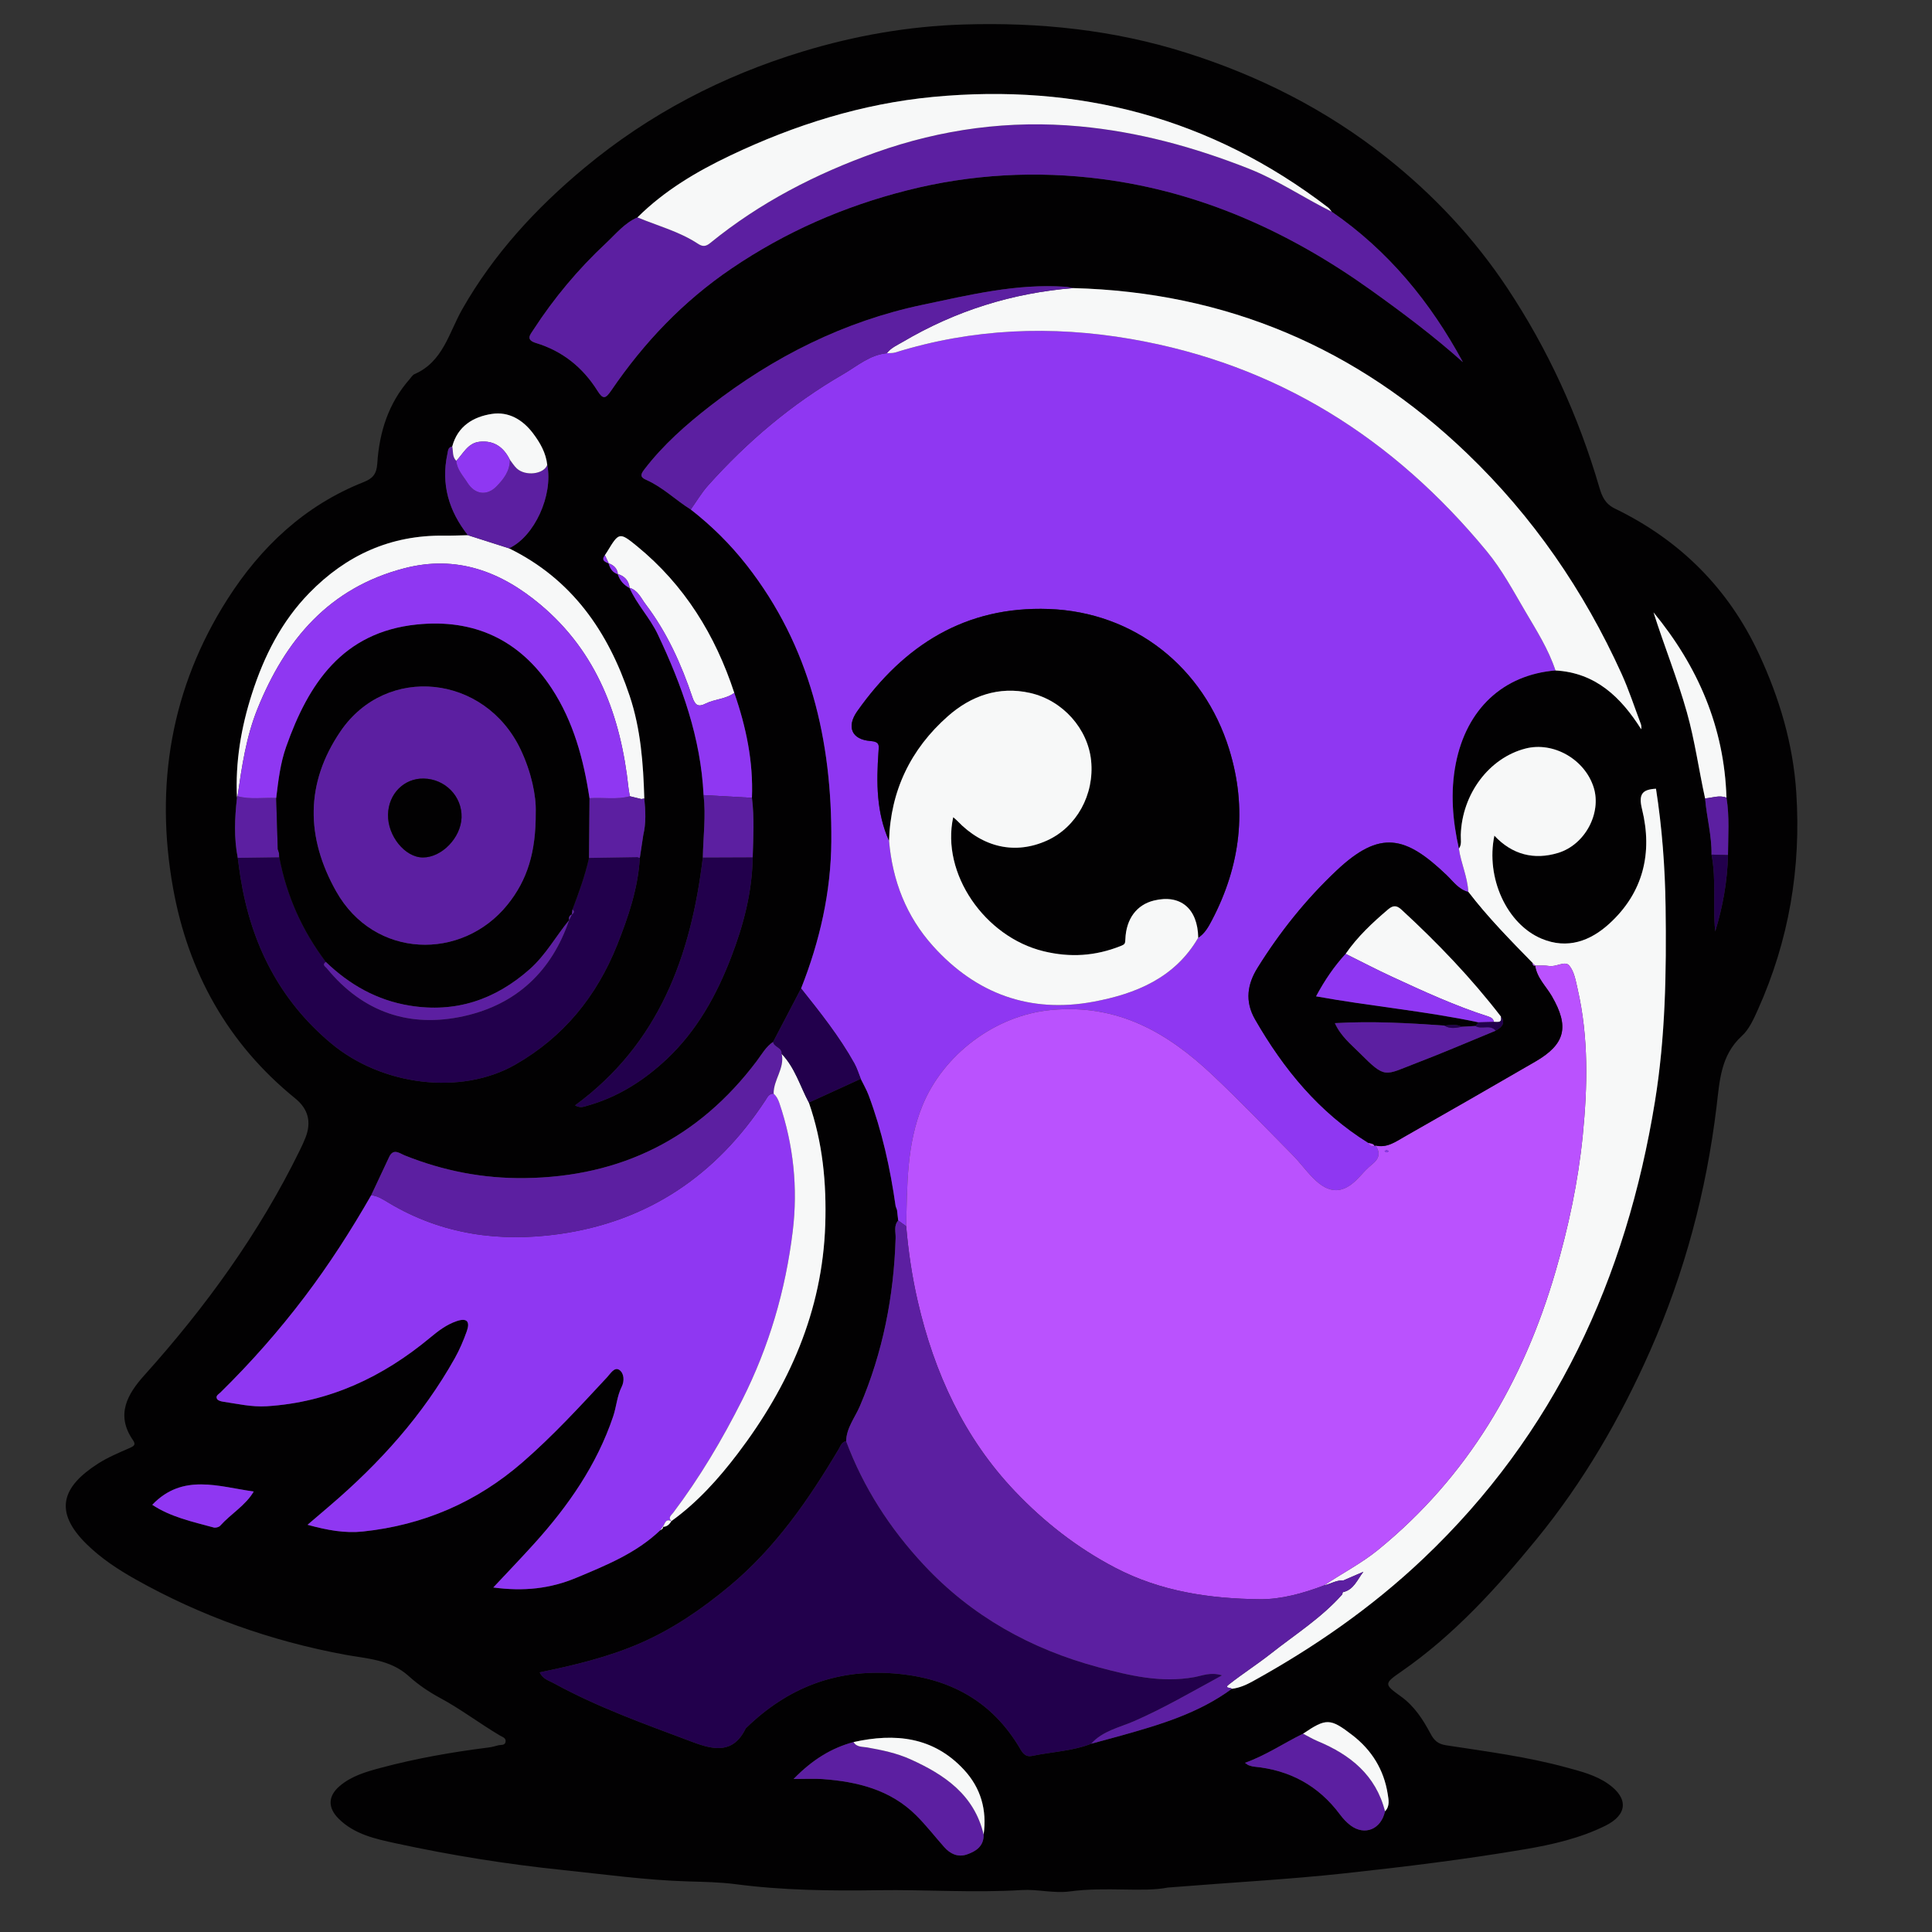 <?xml version="1.0" encoding="UTF-8"?><svg id="Layer_2" xmlns="http://www.w3.org/2000/svg" viewBox="0 0 681.76 681.76"><rect x="0" y="0" width="681.76" height="681.76" fill="#333333" stroke="none"/><g id="Layer_1-2"><rect width="681.76" height="681.76" style="fill:none; stroke-width:0px;"/><path d="M412.072,666.079c-8.641,1.763-21.684-.382-34.587,1.365-5.559.753-11.367-.828-16.878-.49-16.932,1.038-33.84-.187-50.756.063-16.683.247-33.523.064-50.2-2.121-5.583-.732-11.286-.82-16.882-.987-14.965-.445-29.72-2.518-44.56-4.063-19.647-2.045-39.098-5.17-58.369-9.344-7.224-1.565-14.731-3.137-20.338-8.721-3.892-3.876-3.804-7.973.377-11.541,4.154-3.545,9.333-5.029,14.46-6.402,12.504-3.348,25.232-5.569,38.07-7.188,1.146-.145,2.278-.448,3.395-.758.903-.251,2.243.115,2.561-1.073.404-1.511-1.049-1.853-2.003-2.419-7.144-4.242-13.764-9.297-21.108-13.254-3.926-2.115-7.732-4.696-11.028-7.689-6.532-5.931-14.975-6.145-22.724-7.591-26.029-4.861-50.534-13.554-73.598-26.508-6.27-3.521-12.172-7.396-17.341-12.468-11.867-11.644-8.546-20.356,4.026-28.409,3.483-2.231,7.38-3.852,11.187-5.523,1.576-.692,2.237-1.181,1.114-2.808-6.153-8.917-1.903-16.226,4.038-22.838,21.663-24.113,40.528-50.126,54.825-79.313.732-1.493,1.444-3.003,2.049-4.55q3.24-8.273-3.602-13.83c-23.806-19.292-37.813-44.536-43.139-74.292-6.478-36.191-.719-70.636,19.207-101.889,11.734-18.404,27.244-33.072,47.972-41.285,3.276-1.298,4.652-2.802,4.901-6.68.703-10.96,3.931-21.204,11.411-29.68.551-.624,1.027-1.475,1.729-1.779,10.088-4.368,12.142-14.655,16.852-22.923,11.106-19.495,26.037-35.673,43.152-49.905,22.807-18.967,48.652-32.405,76.985-41.014,18.485-5.616,37.355-8.92,56.754-9.527,26.75-.836,52.996,1.88,78.537,9.96,25.734,8.141,49.471,20.114,70.734,37.001,16.577,13.165,30.863,28.385,42.52,45.923,14.447,21.734,25.196,45.305,32.533,70.387.942,3.219,2.016,5.856,5.553,7.569,22.969,11.123,40.118,28.256,50.858,51.427,7.152,15.429,11.98,31.534,13.106,48.724,1.748,26.698-2.585,52.216-13.522,76.597-1.487,3.314-3.091,6.961-5.674,9.323-7.513,6.872-7.845,15.893-8.937,24.941-3.601,29.851-11.258,58.624-23.431,86.167-10.544,23.858-23.593,46.315-40.07,66.463-14.082,17.22-29.081,33.78-47.589,46.621-6.272,4.351-6.347,4.546-.342,8.855,4.771,3.424,7.806,8.107,10.462,13.1,1.253,2.356,2.549,3.708,5.506,4.162,14.246,2.186,28.573,4.031,42.518,7.839,5.112,1.396,10.286,2.671,14.761,5.822,7.156,5.04,6.816,10.871-1.114,14.772-8.882,4.37-18.494,6.591-28.128,8.231-21.229,3.613-42.588,6.223-64.02,8.553-19.322,2.101-38.666,3.114-62.213,4.999ZM233.942,538.663l-.106.13c1.472.014,2.377-.836,3.066-2.014,0,0,.033-.028.032-.027,9.118-6.573,16.565-14.848,23.304-23.703,18.189-23.901,29.969-50.354,30.975-80.856.484-14.68-.904-29.146-5.786-43.124,6.104-2.791,12.208-5.582,18.312-8.373.935,1.924,2.031,3.787,2.778,5.782,4.749,12.67,7.638,25.802,9.535,39.171.162.448.325.896.487,1.344.139,1.229.277,2.458.416,3.687-1.642,1.858-.842,4.123-.905,6.185-.62,20.546-4.504,40.369-12.618,59.328-1.74,4.067-4.735,7.668-4.851,12.376-1.585.255-1.945,1.66-2.609,2.779-10.639,17.918-22.379,34.922-38.616,48.415-9.635,8.006-19.808,15.013-31.339,20.049-11.377,4.969-23.357,7.812-35.565,10.325,1.123,2.399,3.202,2.86,4.901,3.792,15.652,8.592,32.422,14.535,49.07,20.791,7.49,2.815,14.34,4.199,18.699-4.77.069-.142.225-.243.344-.359,14.47-13.998,31.484-20.655,51.845-19.092,19.638,1.508,34.909,9.678,44.886,26.932.961,1.661,2.089,2.584,3.978,2.189,6.955-1.457,14.169-1.663,20.881-4.29,3.496-.952,6.998-1.884,10.487-2.86,13.747-3.845,27.414-7.881,39.135-16.527,2.647-.306,5.039-1.357,7.332-2.622,21.794-12.025,42.084-26.105,60.202-43.284,46.492-44.082,71.642-98.901,81.789-161.393,3.699-22.779,4.068-45.706,3.749-68.689-.194-13.979-1.245-27.884-3.387-41.635-4.856.265-6.227,1.915-4.926,7.198,3.806,15.457.443,29.5-11.551,40.436-6.664,6.076-14.732,9.138-23.893,5.293-12.269-5.15-19.757-21.48-16.66-36.367,6.276,6.723,14.011,8.671,22.502,6.085,9.559-2.911,15.349-14.092,12.553-23.049-3.109-9.96-14.21-16.314-24.068-13.775-12.864,3.312-22.402,16.036-22.843,30.486-.05,1.64.422,3.345-.663,4.84-2.237-9.925-3.071-19.923-1.108-29.981,3.773-19.323,16.734-31.385,35.184-32.9,14.215.821,23.107,9.438,30.258,20.76.104-.772.044-1.395-.17-1.96-2.223-5.885-4.169-11.897-6.762-17.616-13.314-29.359-31.282-55.474-54.606-77.849-38.825-37.245-85.021-56.836-138.857-58.261-.974-.164-1.942-.413-2.922-.479-17.154-1.162-33.749,2.898-50.243,6.367-27.716,5.829-52.595,18.313-74.963,35.69-8.543,6.637-16.635,13.768-23.264,22.428-1.34,1.751-1.554,2.685.672,3.664,5.838,2.567,10.372,7.125,15.713,10.46,7.386,5.748,13.997,12.3,19.755,19.658,22.414,28.643,30.111,61.917,29.856,97.438-.129,17.904-4.074,35.226-10.669,51.901-3.288,6.287-6.577,12.574-9.865,18.861-2.569,1.72-4.014,4.418-5.804,6.793-20.515,27.214-47.829,40.856-81.866,41.283-14.674.184-28.745-2.55-42.34-8.004-1.8-.722-3.98-2.639-5.484.533-2.132,4.497-4.229,9.01-6.341,13.516-7.117,12.424-14.834,24.433-23.497,35.866-9.079,11.983-18.972,23.196-29.681,33.72-.654.643-1.892,1.218-1.196,2.338.343.552,1.382.823,2.147.936,5.086.752,10.086,1.929,15.339,1.602,22.11-1.377,40.994-10.312,57.774-24.275,2.837-2.36,5.706-4.541,9.264-5.758,3.825-1.308,4.731.325,3.58,3.563-1.16,3.266-2.537,6.504-4.23,9.523-11.296,20.144-26.503,37.004-43.965,51.943-2.47,2.113-4.941,4.223-7.997,6.836,7.049,1.931,13.223,3.037,19.543,2.369,21.283-2.249,40.04-10.306,56.267-24.381,10.724-9.301,20.278-19.716,29.911-30.08,1.141-1.227,2.557-3.685,4.244-2.593,1.775,1.15,1.906,3.959.896,5.972-1.668,3.328-1.849,7.009-3.008,10.453-5.772,17.144-15.841,31.597-27.822,44.862-4.586,5.077-9.331,10.009-14.48,15.517,10.753,1.46,20.169.395,29.245-3.402,10.548-4.413,21.181-8.686,29.648-16.781.514-.308,1.131-.542.971-1.339ZM214.83,198.842l-.082-.064c.505,1.794,1.371,3.278,3.298,3.853l-.077-.074c.718,2.24,2.133,3.888,4.22,4.966l-.063-.111c2.611,5.89,7.193,10.547,9.967,16.393,8.565,18.046,15.205,36.587,16.185,56.771.856,7.349-.13,14.675-.264,22.012-4.166,34.66-15.416,65.735-45.08,87.472,1.786.992,2.864.517,3.991.208,10.931-3.006,20.229-8.885,28.377-16.563,10.615-10.003,17.512-22.44,22.697-35.926,4.368-11.362,7.432-22.997,7.608-35.258.217-7.0.61-14.003-.265-20.989.506-12.776-2.057-25.036-6.231-37.024-6.696-20.409-17.581-38.081-34.336-51.777-6.212-5.078-6.379-4.872-10.507,1.93-.258.425-.544.832-.817,1.248-1.39,1.846.042,2.368,1.377,2.935ZM226.999,294.662c1.027-4.269.792-8.574.359-12.884-.357-12.276-1.239-24.471-5.174-36.242-7.606-22.749-20.425-41.214-42.58-52.051,8.949-4.1,15.637-18.677,13.504-29.445-.461-4.252-2.5-7.79-5.01-11.123-3.638-4.831-8.612-7.745-14.484-6.863-6.568.986-12.123,4.298-14.032,11.501-1.513.258-1.458,1.46-1.704,2.609-2.307,10.765.54,20.21,7.231,28.696-2.802.058-5.605.197-8.406.159-18.831-.257-34.5,6.861-47.542,20.221-9.833,10.072-15.975,22.278-20.226,35.476-3.847,11.945-5.936,24.219-5.31,36.845-.799,7.06-1.103,14.114.273,21.146.319,2.293.599,4.593.963,6.879,3.707,23.291,13.624,43.208,31.925,58.533,18.063,15.125,45.99,18.417,64.947,7.613,17.127-9.761,28.851-24.186,36.082-42.374,3.926-9.874,7.334-19.904,7.965-30.646.406-2.684.812-5.368,1.219-8.052ZM603.955,301.579c1.754,8.958.39,18.047,1.307,27.096,2.682-8.792,4.298-17.751,4.508-26.953.03-6.753.575-13.52-.539-20.242-.764-24.894-10.103-46.39-25.744-65.398,3.75,11.815,8.408,23.301,11.769,35.236,2.817,10.006,4.211,20.299,6.435,30.423.547,6.636,2.385,13.126,2.264,19.838ZM459.825,611.785c-6.785,3.313-13.046,7.615-20.505,10.283.771.507,1.022.753,1.322.853.625.208,1.267.427,1.917.489,12.538,1.197,22.672,6.669,30.243,16.82,1.077,1.444,2.336,2.844,3.772,3.914,5.044,3.76,10.784,1.361,12.165-4.974,1.799-1.806,1.266-4.124.949-6.133-1.347-8.555-5.628-15.465-12.474-20.745-7.817-6.029-9.205-6.039-17.389-.508ZM347.102,647.369c1.202-8.697-.977-16.437-6.952-22.882-10.825-11.678-24.346-12.987-38.956-9.753-7.892,2.146-14.532,6.245-21.16,13.034,4.386,0,7.339-.181,10.263.032,12.307.895,23.934,3.763,33.029,12.824,3.511,3.498,6.568,7.449,9.862,11.166,2.148,2.425,4.849,3.683,8.009,2.601,3.25-1.114,6.007-2.945,5.905-7.02ZM469.939,74.707c-.419-.497-.763-1.09-1.266-1.476-41.291-31.65-88.112-43.937-139.524-39.021-24.967,2.388-48.705,9.859-71.341,20.617-11.98,5.694-23.354,12.425-32.863,21.89-4.576,1.983-7.637,5.86-11.137,9.128-9.769,9.121-18.305,19.32-25.59,30.539-1.153,1.776-2.824,3.522,1.009,4.686,9.275,2.817,16.459,8.619,21.587,16.796,1.982,3.16,2.861,2.892,4.889-.081,11.529-16.896,25.322-31.432,42.44-43.044,19.085-12.946,39.656-21.922,61.899-27.56,22.694-5.753,45.682-6.989,68.762-4.006,34.972,4.521,66.189,18.646,94.716,39.014,11.265,8.043,22.344,16.341,32.706,25.602-11.444-21.212-26.347-39.347-46.287-53.083ZM53.732,531.005c6.328,4.242,14.079,5.962,21.685,8.014.669.181,1.815-.113,2.264-.613,3.809-4.238,9.005-7.185,11.853-12.087-12.408-1.699-25.045-6.535-35.803,4.685Z" style="fill:#020102; stroke-width:0px;"/><path d="M316.954,430.679c-.139-1.229-.277-2.458-.415-3.687-.162-.448-.325-.896-.488-1.344-1.897-13.369-4.786-26.501-9.535-39.171-.747-1.994-1.843-3.858-2.778-5.781-.733-1.81-1.286-3.721-2.229-5.415-5.296-9.517-12.066-17.999-18.819-26.488,6.595-16.677,10.541-34,10.669-51.904.255-35.521-7.443-68.795-29.856-97.438-5.758-7.359-12.369-13.91-19.755-19.658,2.014-2.823,3.783-5.865,6.08-8.435,13.869-15.519,29.604-28.84,47.649-39.276,4.943-2.859,9.406-6.882,15.481-7.448.985-.074,2.028.037,2.947-.248,27.351-8.497,55.115-9.611,83.224-4.752,51.447,8.894,92.628,34.999,125.539,74.934,5.331,6.468,9.26,13.82,13.488,21.034,4.002,6.826,8.237,13.429,10.734,20.986-18.45,1.515-31.411,13.576-35.184,32.9-1.964,10.058-1.129,20.056,1.108,29.978.711,5.175,3.071,9.995,3.304,15.275-3.428-.868-5.289-3.693-7.655-5.953-14.486-13.844-23.434-16.082-38.78-1.634-10.852,10.217-20.099,21.789-27.945,34.407-3.502,5.631-4.584,11.683-.842,18.186,10.095,17.546,22.577,32.783,39.978,43.57.354,1.106,1.177,1.313,2.196,1.143l.28-.256c1.936,2.652,1.277,4.736-1.196,6.7-1.682,1.336-3.137,2.977-4.604,4.563-5.489,5.935-10.463,6.06-16.242.171-2.548-2.597-4.71-5.575-7.266-8.163-9.354-9.468-18.579-19.079-28.261-28.201-15.878-14.96-33.358-25.062-56.798-22.875-20.034,1.869-38.186,15.931-45.465,33.728-5.619,13.738-5.385,28.181-5.744,42.583-.94-.677-1.88-1.354-2.819-2.031ZM422.831,330.904c2.326-1.502,3.595-3.822,4.832-6.181,10.117-19.284,12.544-39.454,6.095-60.298-8.99-29.057-33.53-48.444-63.662-49.529-29.425-1.059-51.137,12.757-67.608,36.1-3.847,5.452-1.964,9.985,4.645,10.482,3.438.258,3.02,1.622,2.86,3.948-.735,10.655-.769,21.254,3.732,31.296,1.207,14.039,6.044,26.597,15.529,37.136,15.213,16.903,34.275,23.766,56.535,19.642,14.918-2.764,28.794-8.36,37.042-22.596Z" style="fill:#8f37f2; stroke-width:0px;"/><path d="M232.971,540.002c-8.466,8.095-19.1,12.368-29.648,16.781-9.076,3.797-18.493,4.862-29.245,3.402,5.149-5.507,9.895-10.44,14.48-15.517,11.981-13.265,22.049-27.718,27.822-44.862,1.159-3.444,1.34-7.125,3.008-10.453,1.009-2.014.879-4.823-.896-5.972-1.687-1.093-3.103,1.365-4.244,2.593-9.633,10.364-19.187,20.778-29.911,30.08-16.227,14.075-34.984,22.132-56.267,24.381-6.32.668-12.494-.438-19.543-2.369,3.056-2.612,5.528-4.723,7.997-6.836,17.463-14.939,32.67-31.799,43.965-51.943,1.693-3.019,3.07-6.257,4.23-9.523,1.15-3.238.244-4.871-3.58-3.563-3.558,1.217-6.427,3.398-9.264,5.758-16.781,13.963-35.664,22.898-57.774,24.275-5.253.327-10.252-.85-15.339-1.602-.766-.113-1.805-.384-2.147-.936-.696-1.12.543-1.695,1.196-2.338,10.709-10.523,20.602-21.737,29.681-33.72,8.662-11.433,16.38-23.442,23.497-35.866,2.41.237,4.373,1.603,6.336,2.773,18.637,11.113,38.987,13.875,59.957,10.933,31.388-4.403,55.501-20.755,72.819-47.214.735-1.123,1.254-2.397,2.898-2.345,1.004.916,1.58,2.022,2.028,3.342,4.991,14.718,6.569,29.947,4.709,45.199-2.533,20.77-8.292,40.601-17.841,59.554-7.076,14.045-14.954,27.349-24.38,39.84-.579.767-1.931,1.632-.581,2.894,0,0-.033.028-.032.028-2.161-1.062-2.232,1.057-3.066,2.015,0,0,.106-.13.106-.13-.324.446-.648.892-.971,1.338Z" style="fill:#8f37f2; stroke-width:0px;"/><path d="M385.056,615.328c-6.713,2.63-13.927,2.836-20.882,4.293-1.889.396-3.018-.528-3.978-2.189-9.978-17.254-25.248-25.425-44.886-26.932-20.36-1.563-37.375,5.093-51.845,19.092-.12.116-.275.217-.344.359-4.359,8.969-11.208,7.585-18.699,4.77-16.648-6.256-33.418-12.199-49.07-20.791-1.699-.933-3.778-1.394-4.901-3.792,12.208-2.513,24.188-5.356,35.565-10.325,11.531-5.036,21.705-12.043,31.339-20.049,16.237-13.493,27.977-30.497,38.616-48.415.664-1.119,1.025-2.524,2.61-2.778,6.129,16.435,15.515,30.884,27.407,43.637,16.9,18.125,37.811,29.737,61.603,36.119,11.038,2.961,22.182,5.631,33.883,3.497,2.711-.494,5.739-1.889,9.761-.623-10.934,5.947-20.658,11.629-31.046,16.165-5.181,2.262-11.105,3.41-15.134,7.963Z" style="fill:#22004c; stroke-width:0px;"/><path d="M518.121,314.742c-.236-5.281-2.596-10.102-3.307-15.276,1.084-1.492.612-3.197.662-4.837.441-14.45,9.979-27.173,22.843-30.486,9.858-2.538,20.959,3.815,24.068,13.775,2.796,8.957-2.994,20.138-12.553,23.049-8.491,2.586-16.226.638-22.502-6.085-3.098,14.887,4.39,31.217,16.66,36.367,9.161,3.845,17.229.783,23.893-5.293,11.993-10.936,15.357-24.979,11.551-40.436-1.301-5.283.07-6.933,4.926-7.198,2.142,13.75,3.192,27.655,3.387,41.635.319,22.982-.05,45.91-3.749,68.689-10.147,62.492-35.298,117.311-81.789,161.393-18.118,17.179-38.409,31.259-60.202,43.284-2.293,1.265-4.685,2.316-7.329,2.621-.335-.547-2.873-.085-1.035-1.527,4.843-3.802,10.054-7.135,14.888-10.948,8.538-6.733,17.817-12.585,25.109-20.823.085-.33.17-.661.254-.991l-.039.192c3.865-.786,5.082-4.413,7.258-7.2-2.346,1.012-4.691,2.023-7.037,3.035-2.457-.139-4.521,1.239-6.807,1.762,6.305-4.259,13.111-7.716,19.06-12.566,31.659-25.809,51.231-59.28,62.543-98.046,4.611-15.804,8.038-31.866,9.654-48.243,1.702-17.243,2.09-34.509-1.816-51.573-.66-2.881-1.187-6.186-2.961-8.298-1.494-1.779-4.582.569-7.049.164-1.621-.266-3.312-.107-4.971-.139l.042.032c-.329-.315-.658-.631-.987-.946-7.874-8.073-15.792-16.106-22.664-25.085Z" style="fill:#f7f8f8; stroke-width:0px;"/><path d="M469.939,74.707c19.94,13.736,34.843,31.871,46.287,53.083-10.361-9.261-21.441-17.559-32.706-25.602-28.526-20.367-59.743-34.493-94.716-39.014-23.081-2.984-46.069-1.747-68.762,4.006-22.243,5.639-42.815,14.615-61.899,27.56-17.118,11.612-30.91,26.148-42.44,43.044-2.029,2.973-2.908,3.241-4.889.081-5.128-8.177-12.311-13.979-21.587-16.796-3.833-1.164-2.162-2.91-1.009-4.686,7.285-11.219,15.821-21.418,25.59-30.539,3.5-3.268,6.562-7.145,11.138-9.128,7.158,2.981,14.761,4.964,21.319,9.283,1.68,1.106,2.792,1.033,4.363-.247,17.49-14.255,37.271-24.442,58.411-31.96,23.264-8.273,47.176-11.496,71.945-9.203,20.66,1.912,40.245,7.285,59.45,14.827,10.412,4.089,19.575,10.386,29.506,15.289Z" style="fill:#5c1fa1; stroke-width:0px;"/><path d="M548.89,236.589c-2.497-7.557-6.732-14.16-10.734-20.986-4.229-7.213-8.158-14.565-13.488-21.034-32.91-39.935-74.092-66.04-125.539-74.934-28.109-4.859-55.874-3.745-83.224,4.752-.919.286-1.962.175-2.947.25,1.458-1.915,3.646-2.829,5.624-3.996,18.589-10.965,38.656-17.275,60.171-18.977,53.836,1.425,100.032,21.016,138.857,58.261,23.324,22.375,41.292,48.489,54.606,77.849,2.593,5.718,4.539,11.731,6.762,17.616.213.565.274,1.188.17,1.96-7.151-11.322-16.043-19.939-30.258-20.76Z" style="fill:#f7f8f8; stroke-width:0px;"/><path d="M225.78,302.715c-.631,10.74-4.038,20.771-7.964,30.645-7.232,18.188-18.955,32.613-36.082,42.374-18.957,10.804-46.884,7.512-64.947-7.613-18.301-15.325-28.219-35.242-31.925-58.533-.364-2.286-.644-4.586-.963-6.879,4.882-.068,9.764-.135,14.648-.202,2.591,13.597,8.08,25.904,16.431,36.939-1.447,1.007-.188,1.595.365,2.269,12.708,15.501,29.218,21.13,48.44,16.841,18.453-4.117,30.904-15.807,37.059-33.882,0,0-.038.073-.038.073.349-.694.697-1.387,1.046-2.081-0,0-.052.088-.052.088.661-.525,1.149-1.072.217-1.79,2.259-5.975,4.443-11.975,5.843-18.226,5.718-.092,11.436-.185,17.154-.277.234.154.49.239.77.255Z" style="fill:#22004c; stroke-width:0px;"/><path d="M469.939,74.707c-9.931-4.902-19.094-11.2-29.506-15.289-19.204-7.542-38.79-12.915-59.45-14.827-24.77-2.293-48.681.93-71.945,9.203-21.139,7.518-40.92,17.705-58.411,31.96-1.57,1.28-2.683,1.353-4.363.247-6.558-4.319-14.161-6.301-21.319-9.283,9.508-9.466,20.883-16.197,32.863-21.891,22.635-10.759,46.374-18.23,71.341-20.617,51.411-4.916,98.233,7.371,139.524,39.021.503.386.848.979,1.266,1.476Z" style="fill:#f7f8f8; stroke-width:0px;"/><path d="M273,385.921c-1.644-.052-2.163,1.222-2.898,2.345-17.318,26.459-41.431,42.811-72.819,47.214-20.97,2.942-41.32.179-59.957-10.933-1.962-1.17-3.926-2.536-6.336-2.773,2.112-4.506,4.21-9.019,6.342-13.516,1.503-3.171,3.683-1.255,5.484-.533,13.595,5.454,27.667,8.188,42.34,8.004,34.037-.426,61.351-14.069,81.866-41.283,1.79-2.375,3.234-5.073,5.804-6.792.291,1.926,3.262,1.942,3.025,4.245,1.108,5.093-2.927,9.14-2.851,14.023Z" style="fill:#5c1fa1; stroke-width:0px;"/><path d="M378.753,101.664c-21.515,1.702-41.582,8.012-60.171,18.977-1.978,1.167-4.166,2.081-5.624,3.996-6.076.564-10.538,4.588-15.481,7.447-18.045,10.436-33.78,23.757-47.649,39.276-2.297,2.57-4.066,5.612-6.08,8.435-5.341-3.335-9.876-7.893-15.714-10.46-2.226-.979-2.012-1.914-.672-3.664,6.629-8.66,14.721-15.791,23.264-22.428,22.367-17.378,47.247-29.861,74.963-35.69,16.493-3.469,33.088-7.529,50.243-6.367.98.066,1.948.315,2.922.479Z" style="fill:#5c1fa1; stroke-width:0px;"/><path d="M83.621,281.563c-.622-12.627,1.466-24.9,5.314-36.846,4.251-13.198,10.393-25.404,20.226-35.476,13.042-13.36,28.711-20.478,47.542-20.221,2.801.038,5.604-.102,8.405-.159,4.831,1.542,9.663,3.083,14.495,4.624,22.156,10.837,34.975,29.302,42.58,52.051,3.936,11.772,4.817,23.966,5.176,36.239-.328.062-.657.128-.986.193,0,0-.177-.032-.181-.033-1.308-.321-2.612-.641-3.917-.96-.168-.974-.391-1.942-.496-2.923-2.69-25.266-11.061-47.914-31.103-64.714-13.859-11.617-29.479-17.609-47.963-12.818-26.582,6.889-42.025,25.241-51.857,49.596-4.005,9.921-5.519,20.372-7.032,30.842-.246.141-.315.343-.205.605Z" style="fill:#f7f8f8; stroke-width:0px;"/><path d="M273,385.921c-.076-4.883,3.958-8.93,2.851-14.023,4.695,4.886,6.49,11.388,9.575,17.172,4.882,13.978,6.27,28.444,5.786,43.124-1.006,30.501-12.786,56.955-30.975,80.856-6.739,8.855-14.186,17.13-23.303,23.703-1.35-1.262.003-2.127.581-2.894,9.425-12.491,17.304-25.796,24.38-39.84,9.55-18.953,15.309-38.784,17.841-59.554,1.86-15.253.282-30.481-4.709-45.199-.448-1.32-1.024-2.426-2.028-3.342Z" style="fill:#f7f8f8; stroke-width:0px;"/><path d="M265.607,302.519c-.175,12.262-3.239,23.897-7.607,35.259-5.184,13.486-12.082,25.923-22.697,35.926-8.148,7.678-17.446,13.558-28.377,16.563-1.127.31-2.205.785-3.991-.208,29.665-21.737,40.914-52.812,45.08-87.472,5.864-.023,11.728-.046,17.592-.069Z" style="fill:#22004c; stroke-width:0px;"/><path d="M347.102,647.369c.102,4.076-2.655,5.907-5.905,7.02-3.16,1.083-5.861-.176-8.009-2.601-3.294-3.718-6.351-7.669-9.862-11.166-9.095-9.061-20.722-11.929-33.029-12.824-2.924-.213-5.877-.032-10.263-.032,6.628-6.789,13.268-10.888,21.157-13.033,1.109,1.874,3.116,1.595,4.814,1.894,5.218.921,10.405,1.996,15.246,4.177,12.084,5.445,22.535,12.552,25.85,26.563Z" style="fill:#5c1fa1; stroke-width:0px;"/><path d="M213.453,195.907c.273-.416.559-.823.817-1.248,4.127-6.802,4.295-7.008,10.507-1.93,16.755,13.697,27.64,31.368,34.335,51.77-3.007,2.263-6.907,2.153-10.144,3.8-2.539,1.291-3.671.596-4.612-2.205-3.933-11.713-8.981-22.923-16.504-32.841-1.643-2.167-2.736-4.961-5.726-5.842,0,0,.063.111.062.109-.287-2.608-1.731-4.229-4.219-4.964,0,0,.077.074.076.073-.208-2.048-1.461-3.2-3.298-3.853,0,0,.082.064.082.064-.459-.978-.918-1.957-1.377-2.935Z" style="fill:#f7f8f8; stroke-width:0px;"/><path d="M222.126,207.411c2.99.881,4.082,3.675,5.726,5.842,7.523,9.918,12.571,21.128,16.504,32.841.941,2.801,2.073,3.496,4.612,2.205,3.237-1.646,7.137-1.537,10.144-3.8,4.174,11.996,6.737,24.255,6.231,37.031-5.688-.319-11.376-.637-17.064-.955-.98-20.184-7.62-38.725-16.185-56.771-2.774-5.846-7.356-10.503-9.967-16.393Z" style="fill:#8f37f2; stroke-width:0px;"/><path d="M179.603,193.485c-4.832-1.541-9.664-3.083-14.495-4.624-6.69-8.487-9.537-17.931-7.23-28.697.246-1.149.19-2.35,1.703-2.608.373,1.719-.029,3.655,1.428,5.066.262,3.117,2.43,5.294,3.961,7.744,2.573,4.12,6.842,4.727,10.205,1.292,2.511-2.564,4.802-5.481,4.726-9.452.802,1.03,1.49,2.183,2.428,3.069,3.046,2.875,9.631,2.08,10.778-1.227,2.131,10.759-4.557,25.336-13.505,29.436Z" style="fill:#5c1fa1; stroke-width:0px;"/><path d="M488.739,639.171c-1.382,6.334-7.121,8.733-12.165,4.974-1.436-1.07-2.694-2.47-3.772-3.914-7.571-10.151-17.705-15.623-30.243-16.82-.65-.062-1.292-.281-1.917-.489-.3-.1-.551-.346-1.322-.853,7.459-2.668,13.72-6.97,20.506-10.284,1.728.889,3.404,1.903,5.192,2.648,11.52,4.797,20.487,12.011,23.721,24.739Z" style="fill:#5c1fa1; stroke-width:0px;"/><path d="M285.426,389.07c-3.085-5.783-4.88-12.286-9.575-17.172.237-2.303-2.734-2.319-3.025-4.245,3.288-6.288,6.577-12.575,9.865-18.86,6.753,8.49,13.523,16.972,18.818,26.489.943,1.694,1.496,3.605,2.229,5.415-6.104,2.791-12.208,5.582-18.312,8.373Z" style="fill:#22004c; stroke-width:0px;"/><path d="M601.691,281.74c-2.224-10.124-3.617-20.417-6.435-30.423-3.361-11.935-8.018-23.421-11.769-35.236,15.641,19.008,24.98,40.504,25.746,65.397-2.551-.994-5.031.074-7.542.262Z" style="fill:#f7f8f8; stroke-width:0px;"/><path d="M161.01,162.623c-1.457-1.412-1.056-3.348-1.428-5.066,1.909-7.204,7.464-10.516,14.032-11.502,5.872-.882,10.846,2.033,14.484,6.863,2.51,3.333,4.549,6.871,5.01,11.127-1.147,3.311-7.732,4.107-10.778,1.231-.939-.886-1.626-2.038-2.428-3.067-2.19-4.449-5.657-6.882-10.715-6.322-4.093.453-5.711,4.168-8.178,6.736Z" style="fill:#f7f8f8; stroke-width:0px;"/><path d="M248.279,280.575c5.688.318,11.376.637,17.064.955.875,6.987.482,13.989.264,20.989-5.865.022-11.729.046-17.593.069.134-7.337,1.12-14.664.264-22.013Z" style="fill:#5c1fa1; stroke-width:0px;"/><path d="M53.732,531.005c10.757-11.22,23.395-6.384,35.803-4.685-2.848,4.901-8.044,7.848-11.853,12.087-.449.5-1.595.793-2.264.613-7.606-2.052-15.357-3.772-21.685-8.014Z" style="fill:#8f37f2; stroke-width:0px;"/><path d="M347.102,647.369c-3.315-14.011-13.766-21.118-25.85-26.563-4.841-2.181-10.028-3.256-15.246-4.177-1.698-.3-3.706-.02-4.814-1.894,14.613-3.235,28.134-1.925,38.959,9.753,5.975,6.446,8.154,14.185,6.952,22.882Z" style="fill:#f7f8f8; stroke-width:0px;"/><path d="M98.544,302.506c-4.882.068-9.764.135-14.646.203-1.376-7.032-1.072-14.086-.275-21.146-.112-.262-.044-.464.202-.601,4.5,1.24,9.094.416,13.641.62.184,6.021.368,12.041.553,18.062.143.449.287.898.43,1.346.032.505.064,1.01.095,1.515Z" style="fill:#5c1fa1; stroke-width:0px;"/><path d="M488.739,639.171c-3.235-12.728-12.201-19.941-23.721-24.739-1.788-.745-3.464-1.759-5.192-2.648,8.184-5.531,9.571-5.52,17.389.508,6.846,5.28,11.128,12.19,12.474,20.745.316,2.009.85,4.327-.949,6.133Z" style="fill:#f7f8f8; stroke-width:0px;"/><path d="M601.691,281.74c2.511-.188,4.991-1.256,7.542-.262,1.112,6.723.567,13.49.537,20.243-1.938-.048-3.877-.095-5.815-.143.121-6.713-1.717-13.202-2.264-19.838Z" style="fill:#5c1fa1; stroke-width:0px;"/><path d="M603.955,301.579c1.938.048,3.877.095,5.815.143-.21,9.203-1.826,18.161-4.508,26.953-.917-9.05.447-18.139-1.307-27.096Z" style="fill:#22004c; stroke-width:0px;"/><path d="M217.97,202.557c2.488.734,3.932,2.356,4.219,4.964-2.086-1.075-3.501-2.724-4.219-4.964Z" style="fill:#8f37f2; stroke-width:0px;"/><path d="M214.748,198.778c1.836.653,3.09,1.805,3.298,3.853-1.927-.575-2.793-2.059-3.298-3.853Z" style="fill:#8f37f2; stroke-width:0px;"/><path d="M233.836,538.794c.834-.958.905-3.077,3.066-2.015-.689,1.179-1.594,2.029-3.066,2.015Z" style="fill:#f7f8f8; stroke-width:0px;"/><path d="M213.453,195.907c.459.978.918,1.956,1.377,2.935-1.335-.567-2.768-1.088-1.377-2.935Z" style="fill:#8f37f2; stroke-width:0px;"/><path d="M232.971,540.002c.324-.446.648-.892.971-1.338.159.796-.457,1.03-.971,1.338Z" style="fill:#f7f8f8; stroke-width:0px;"/><path d="M316.051,425.648c.163.448.326.896.488,1.344-.163-.448-.325-.896-.488-1.344Z" style="fill:#5c1fa1; stroke-width:0px;"/><path d="M467.27,559.442c-7.329,2.778-15.193,4.975-22.7,4.893-17.616-.192-34.947-2.693-51.089-11.142-13.417-7.023-25.082-16.175-35.34-26.961-17.947-18.872-28.457-41.797-34.283-67.032-2.019-8.745-3.317-17.568-4.085-26.489.359-14.403.125-28.846,5.744-42.584,7.279-17.797,25.431-31.858,45.465-33.728,23.44-2.187,40.92,7.916,56.798,22.875,9.683,9.123,18.908,18.734,28.261,28.201,2.557,2.588,4.718,5.566,7.266,8.163,5.779,5.889,10.753,5.763,16.242-.171,1.467-1.587,2.922-3.227,4.604-4.563,2.473-1.964,3.132-4.048,1.195-6.699,4.008,1.014,7.093-1.29,10.213-3.061,15.451-8.774,30.862-17.621,46.233-26.536,10.63-6.166,12.05-12.33,5.813-23.086-2.05-3.535-5.281-6.45-5.878-10.78,1.659.031,3.35-.128,4.971.139,2.468.405,5.555-1.943,7.049-.164,1.775,2.112,2.302,5.417,2.961,8.298,3.907,17.063,3.518,34.33,1.816,51.573-1.617,16.377-5.043,32.44-9.654,48.243-11.312,38.766-30.884,72.237-62.543,98.046-5.949,4.85-12.755,8.307-19.06,12.566ZM490.066,406.263c-.269-.151-.504-.385-.746-.391-.248-.007-.501.209-.753.328.236.142.466.385.708.397.247.012.505-.203.791-.333Z" style="fill:#ba52fe; stroke-width:0px;"/><path d="M313.725,296.723c-4.501-10.042-4.467-20.641-3.732-31.296.16-2.325.578-3.689-2.86-3.948-6.609-.497-8.492-5.03-4.645-10.482,16.471-23.343,38.183-37.159,67.608-36.1,30.132,1.085,54.672,20.472,63.662,49.529,6.449,20.844,4.022,41.014-6.095,60.298-1.237,2.358-2.507,4.679-4.832,6.179-.178-10.305-6.26-15.412-15.628-13.125-6.016,1.469-9.82,6.381-10.085,13.669-.059,1.615-.218,1.813-1.721,2.407-8.897,3.519-17.718,4.11-27.142,1.819-20.768-5.049-36.24-27.424-31.884-47.308.559.502,1.048.888,1.476,1.333,9.069,9.449,20.486,11.94,31.637,6.892,10.419-4.717,16.754-16.196,15.549-28.176-1.129-11.219-9.977-21.296-21.579-23.9-11.016-2.472-20.825,1.035-28.965,8.218-13.119,11.576-20.25,26.302-20.764,43.989Z" style="fill:#020102; stroke-width:0px;"/><path d="M541.73,340.741c.597,4.33,3.828,7.245,5.878,10.78,6.237,10.756,4.817,16.92-5.813,23.086-15.37,8.916-30.781,17.762-46.233,26.536-3.119,1.771-6.204,4.075-10.213,3.061.001-.001-.279.255-.281.256-.417-.985-1.403-.878-2.194-1.145-17.401-10.787-29.883-26.024-39.978-43.57-3.741-6.503-2.659-12.554.842-18.186,7.846-12.618,17.093-24.19,27.945-34.407,15.347-14.448,24.294-12.21,38.78,1.634,2.365,2.261,4.227,5.085,7.655,5.953,6.874,8.98,14.792,17.013,22.666,25.085.048.608.245,1.062.987.947l-.042-.032ZM521.727,360.76c-.353.428-.705.855-1.058,1.283-1.603.091-3.206.182-4.808.273-1.997-1.011-4.092-.584-6.169-.417-12.699-.885-25.4-1.619-38.64-.858,2.038,4.561,5.598,7.407,8.68,10.486,9.359,9.35,8.65,7.96,20.135,3.575,9.39-3.585,18.623-7.583,27.925-11.397q4.072-2.178,1.852-4.981c-10.521-13.662-22.412-26.05-35.082-37.715-1.563-1.439-2.838-1.706-4.684-.14-5.57,4.726-10.86,9.68-15.034,15.724-4.022,4.392-7.357,9.249-10.434,14.993,19.359,3.521,38.534,5.182,57.318,9.175Z" style="fill:#020102; stroke-width:0px;"/><path d="M313.725,296.723c.514-17.687,7.646-32.413,20.764-43.989,8.14-7.183,17.949-10.691,28.965-8.218,11.601,2.603,20.45,12.681,21.579,23.9,1.205,11.98-5.13,23.459-15.549,28.176-11.151,5.048-22.568,2.557-31.637-6.892-.427-.445-.917-.831-1.476-1.333-4.357,19.883,11.115,42.259,31.884,47.308,9.424,2.291,18.245,1.701,27.142-1.819,1.503-.595,1.662-.792,1.721-2.407.265-7.287,4.069-12.2,10.085-13.669,9.368-2.287,15.449,2.82,15.628,13.125-8.248,14.237-22.124,19.833-37.042,22.597-22.26,4.125-41.322-2.739-56.535-19.642-9.485-10.539-14.322-23.097-15.529-37.136Z" style="fill:#f7f8f8; stroke-width:0px;"/><path d="M482.874,403.317c.791.267,1.777.16,2.194,1.145-1.017.169-1.84-.039-2.194-1.145Z" style="fill:#ba52fe; stroke-width:0px;"/><path d="M474.074,557.681c-2.454-.14-4.518,1.238-6.804,1.761-7.329,2.778-15.193,4.975-22.7,4.893-17.616-.192-34.947-2.693-51.089-11.142-13.417-7.023-25.082-16.175-35.34-26.961-17.947-18.872-28.457-41.797-34.284-67.032-2.019-8.745-3.317-17.568-4.085-26.489-.94-.677-1.88-1.354-2.82-2.031-1.642,1.858-.842,4.123-.905,6.185-.62,20.546-4.504,40.369-12.618,59.328-1.74,4.067-4.735,7.668-4.85,12.377,6.129,16.435,15.515,30.884,27.407,43.637,16.9,18.125,37.811,29.737,61.603,36.119,11.038,2.961,22.182,5.631,33.883,3.497,2.711-.494,5.739-1.889,9.761-.623-10.934,5.947-20.658,11.63-31.046,16.165-5.181,2.262-11.105,3.41-15.135,7.964,3.495-.951,6.997-1.882,10.486-2.858,13.747-3.845,27.414-7.881,39.137-16.528-.335-.547-2.873-.085-1.035-1.527,4.843-3.802,10.054-7.135,14.888-10.948,8.538-6.733,17.817-12.585,25.109-20.823.073-.278.146-.557.217-.836-.001.012-.001.025-.002.037,3.865-.786,5.082-4.413,7.258-7.2-2.346,1.012-4.691,2.023-7.039,3.035Z" style="fill:#5c1fa1; stroke-width:0px;"/><path d="M473.64,562.645c.087-.329.173-.659.257-.99-.087.329-.172.659-.257.99Z" style="fill:#22004c; stroke-width:0px;"/><path d="M541.772,340.774c-.743.115-.939-.339-.987-.947.33.316.658.632.987.947Z" style="fill:#ba52fe; stroke-width:0px;"/><path d="M98.018,299.644c-.184-6.021-.368-12.041-.553-18.062.731-6.097,1.456-12.246,3.497-18.034,7.869-22.308,19.906-40.458,46.056-43.174,20.332-2.112,36.459,5.443,47.682,22.568,7.679,11.717,11.246,25.008,13.326,38.733-.057,7.021-.114,14.041-.171,21.062-1.4,6.251-3.584,12.25-5.843,18.225-.073.596-.145,1.194-.217,1.791,0,0,.052-.088.052-.088-.998.367-1.168,1.151-1.045,2.081,0,0,.038-.073.038-.073-4.702,5.746-8.304,12.377-13.947,17.364-12.158,10.745-26.091,15.482-42.357,12.82-11.593-1.897-21.21-7.393-29.56-15.412-8.35-11.034-13.84-23.341-16.431-36.939-.033-.506-.065-1.011-.095-1.517-.143-.449-.288-.897-.432-1.345ZM189.042,286.661c.208-5.785-1.539-14.192-5.309-22.139-12.598-26.558-47.402-30.21-63.582-6.442-12.45,18.29-12.234,37.402-1.543,56.429,13.467,23.966,44.431,24.594,60.449,4.763,7.033-8.707,10.078-18.561,9.985-32.611Z" style="fill:#020102; stroke-width:0px;"/><path d="M226.193,281.935c-1.308-.321-2.612-.641-3.917-.961-4.697,1.3-9.506.331-14.249.701-.057,7.021-.114,14.041-.171,21.062,5.718-.092,11.436-.185,17.154-.276.233.153.49.238.769.254.407-2.685.813-5.369,1.219-8.053,1.027-4.269.792-8.574.36-12.887-.328.062-.657.128-.984.192-.002.001-.18-.031-.18-.031" style="fill:#5c1fa1; stroke-width:0px;"/><path d="M114.976,339.445c8.35,8.019,17.967,13.515,29.56,15.412,16.266,2.662,30.199-2.075,42.357-12.82,5.643-4.988,9.245-11.618,13.947-17.364-6.155,18.076-18.607,29.765-37.059,33.882-19.222,4.289-35.731-1.34-48.44-16.841-.552-.674-1.812-1.262-.365-2.269Z" style="fill:#5c1fa1; stroke-width:0px;"/><path d="M200.803,324.746c-.122-.93.048-1.713,1.045-2.081-.348.694-.697,1.387-1.045,2.081Z" style="fill:#5c1fa1; stroke-width:0px;"/><path d="M201.796,322.753c.072-.597.144-1.195.217-1.791.932.72.444,1.266-.217,1.791Z" style="fill:#5c1fa1; stroke-width:0px;"/><path d="M222.276,280.974c-4.697,1.3-9.506.331-14.249.701-2.08-13.725-5.647-27.016-13.326-38.733-11.223-17.125-27.35-24.68-47.682-22.568-26.151,2.716-38.187,20.866-46.056,43.174-2.042,5.788-2.767,11.936-3.497,18.034-4.548-.204-9.141.62-13.641-.62,1.514-10.474,3.029-20.925,7.034-30.846,9.831-24.355,25.275-42.707,51.857-49.596,18.484-4.791,34.103,1.201,47.963,12.818,20.042,16.8,28.412,39.448,31.103,64.714.104.981.328,1.949.496,2.923Z" style="fill:#8f37f2; stroke-width:0px;"/><path d="M161.01,162.623c2.467-2.568,4.085-6.283,8.178-6.736,5.058-.559,8.525,1.873,10.715,6.322.075,3.969-2.216,6.886-4.727,9.45-3.363,3.434-7.631,2.827-10.205-1.292-1.53-2.45-3.699-4.627-3.961-7.744Z" style="fill:#8f37f2; stroke-width:0px;"/><path d="M98.018,299.644c.145.448.29.896.432,1.345-.146-.448-.289-.897-.432-1.345Z" style="fill:#22004c; stroke-width:0px;"/><path d="M490.066,406.263c-.286.13-.544.345-.791.333-.242-.012-.473-.255-.708-.397.251-.119.505-.334.753-.328.242.007.478.24.746.391Z" style="fill:#8f37f2; stroke-width:0px;"/><path d="M474.843,336.591c4.174-6.044,9.464-10.998,15.034-15.724,1.846-1.566,3.122-1.299,4.684.14,12.669,11.665,24.56,24.053,35.082,37.715.488,2.317-1.116,1.939-2.454,1.904-.217-1.114-.965-1.6-2.006-1.933-11.695-3.737-22.823-8.864-33.938-14.002-5.533-2.558-10.939-5.392-16.403-8.101Z" style="fill:#f7f8f8; stroke-width:0px;"/><path d="M515.861,362.316c1.603-.091,3.206-.182,4.808-.27,2.178,1.401,5.175-.726,7.123,1.658-9.302,3.815-18.535,7.812-27.925,11.397-11.485,4.385-10.777,5.774-20.135-3.575-3.081-3.078-6.642-5.925-8.68-10.486,13.24-.761,25.941-.026,38.64.858,1.98,1.258,4.074.839,6.169.418Z" style="fill:#5c1fa1; stroke-width:0px;"/><path d="M474.843,336.591c5.464,2.709,10.869,5.543,16.403,8.101,11.115,5.138,22.243,10.265,33.938,14.002,1.041.333,1.789.819,2.004,1.932-1.822.044-3.642.088-5.461.133-18.784-3.993-37.959-5.654-57.318-9.175,3.077-5.745,6.412-10.601,10.434-14.993Z" style="fill:#8f37f2; stroke-width:0px;"/><path d="M521.727,360.76c1.82-.045,3.639-.089,5.461-.133,1.34.036,2.944.414,2.456-1.903q2.22,2.803-1.852,4.981c-1.948-2.384-4.945-.257-7.123-1.658.353-.431.705-.858,1.058-1.286Z" style="fill:#22004c; stroke-width:0px;"/><path d="M515.861,362.316c-2.094.421-4.188.84-6.169-.418,2.077-.166,4.171-.593,6.169.418Z" style="fill:#22004c; stroke-width:0px;"/><path d="M189.042,286.661c.093,14.05-2.952,23.904-9.985,32.611-16.018,19.83-46.982,19.203-60.449-4.763-10.691-19.027-10.908-38.139,1.543-56.429,16.18-23.769,50.984-20.116,63.582,6.442,3.77,7.947,5.517,16.354,5.309,22.139ZM136.923,287.426c-.165,7.558,6.003,15.152,12.312,15.157,6.664.006,13.4-6.957,13.635-14.094.246-7.455-5.781-13.64-13.403-13.758-6.928-.107-12.384,5.416-12.544,12.694Z" style="fill:#5c1fa1; stroke-width:0px;"/><path d="M136.923,287.426c.159-7.278,5.616-12.801,12.544-12.694,7.623.117,13.649,6.303,13.403,13.758-.235,7.137-6.971,14.1-13.635,14.094-6.309-.006-12.477-7.599-12.312-15.157Z" style="fill:#020102; stroke-width:0px;"/></g></svg>